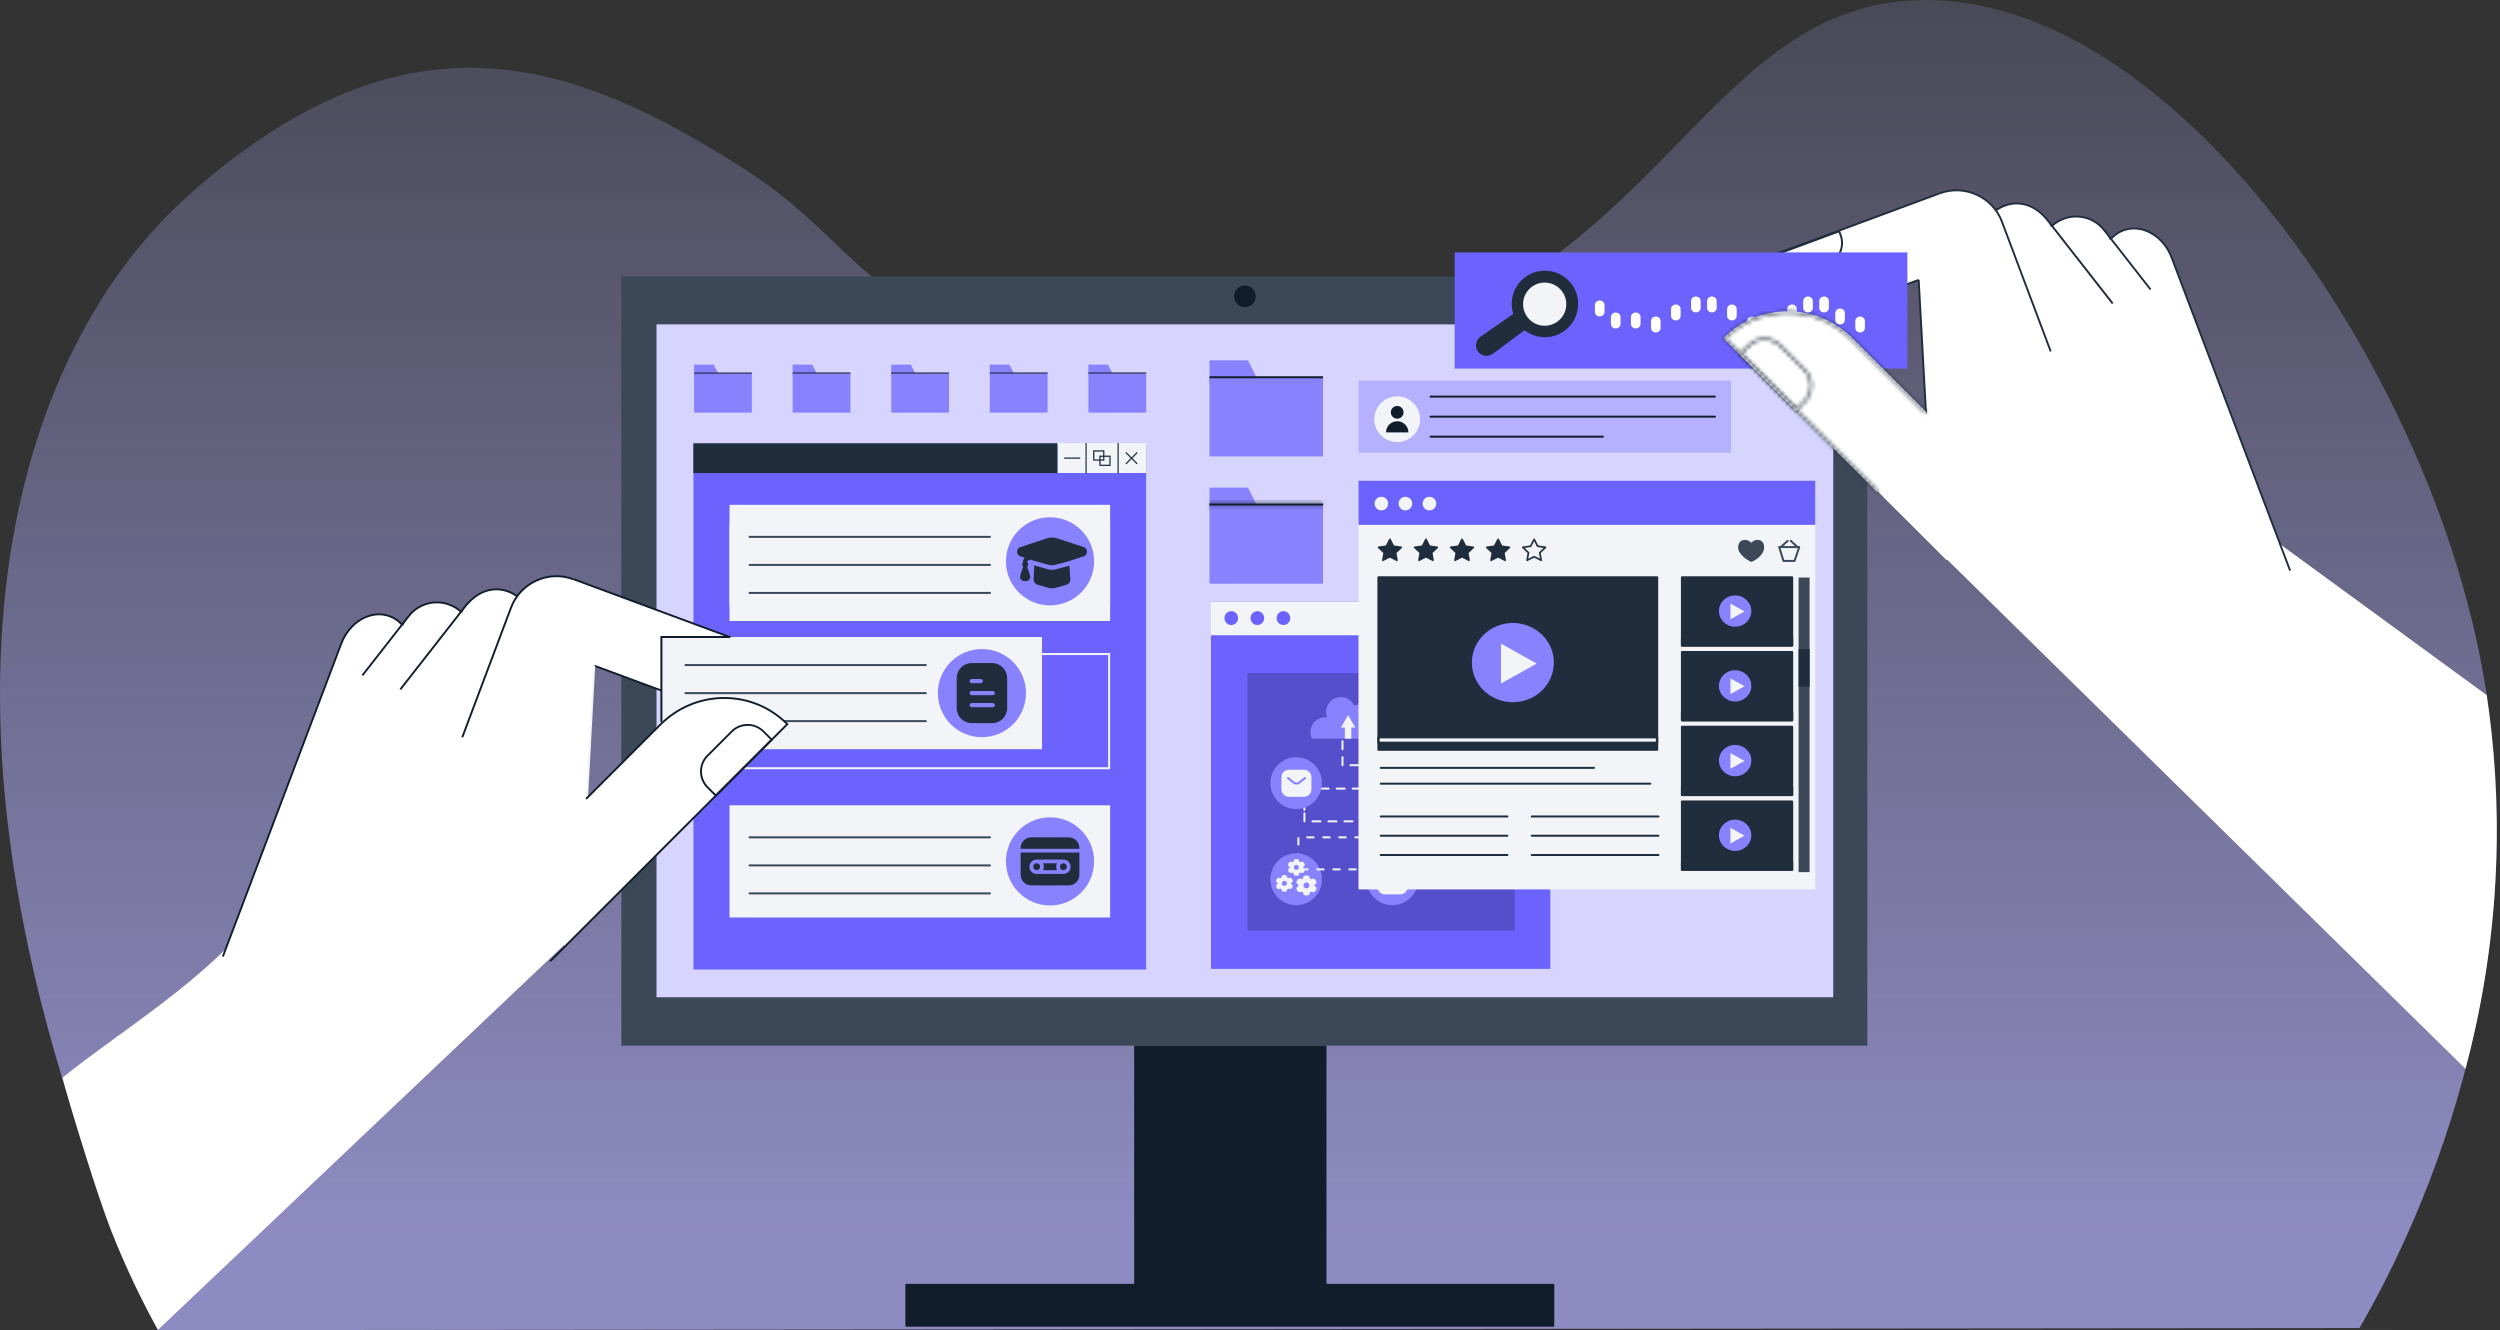 <?xml version="1.0" encoding="UTF-8"?> <svg xmlns="http://www.w3.org/2000/svg" width="624" height="332" viewBox="0 0 624 332" fill="none"><rect x="0" y="0" width="624" height="332" fill="#333333" stroke="none"/> <path opacity="0.7" d="M588.933 331.477C600.093 312.117 637.313 242.117 617.533 157.097C600.033 81.917 538.552 -2.513 478.002 0.057C423.352 2.377 414.352 73.657 327.792 90.267C313.862 92.937 276.993 99.527 239.823 82.847C213.023 70.817 208.723 56.867 186.073 42.377C144.003 15.447 102.266 -0.315 47.266 48.563C0.267 90.33 -26.655 187.06 39.585 332" fill="url(#paint0_linear_15852_4645)"></path> <path d="M456.515 82.461H162.805V250.411H456.515V82.461Z" fill="#F2F4F8" stroke="#3C4858" stroke-miterlimit="10"></path> <path d="M456.887 250.786H162.438V82.086H456.897V250.786H456.887ZM163.177 250.036H456.137V82.836H163.188V250.036H163.177Z" fill="#121D2C" stroke="#3C4858" stroke-miterlimit="10"></path> <path d="M312.369 75.473C312.369 76.963 311.159 78.173 309.669 78.173C308.179 78.173 306.969 76.963 306.969 75.473C306.969 73.983 308.179 72.773 309.669 72.773C311.159 72.773 312.369 73.983 312.369 75.473Z" fill="#121D2C" stroke="#3C4858" stroke-miterlimit="10"></path> <path d="M466.086 69H155.086V261H466.086V69Z" fill="#3C4858"></path> <path d="M457.577 80.961H163.867V248.911H457.577V80.961Z" fill="#D7D5FF"></path> <path d="M313.423 73.973C313.423 75.463 312.213 76.673 310.723 76.673C309.233 76.673 308.023 75.463 308.023 73.973C308.023 72.483 309.233 71.273 310.723 71.273C312.213 71.273 313.423 72.483 313.423 73.973Z" fill="#121D2C"></path> <path d="M286.086 111H173.086V242H286.086V111Z" fill="#6C63FF"></path> <path d="M286.08 110.617H263.93V118.057H286.08V110.617Z" fill="#F2F4F8"></path> <path d="M173.07 118.07L263.93 118.07V110.631L173.07 110.631V118.07Z" fill="#1F2D3D"></path> <path d="M281.11 112.811L280.891 113.031L283.726 115.882L283.945 115.662L281.11 112.811Z" fill="#1F2D3D"></path> <path d="M283.747 112.827L280.914 115.68L281.133 115.9L283.966 113.047L283.747 112.827Z" fill="#1F2D3D"></path> <path d="M275.654 114.982H272.844V112.398H275.654V114.982ZM273.164 114.671H275.344V112.72H273.164V114.671Z" fill="#1F2D3D"></path> <path d="M277.208 116.302H274.398V113.719H277.208V116.302ZM274.718 115.991H276.898V114.04H274.718V115.991Z" fill="#1F2D3D"></path> <path d="M269.627 114.195H265.617V114.507H269.627V114.195Z" fill="#1F2D3D"></path> <path d="M272.562 127H186.61C184.112 127 182.086 129.012 182.086 131.495V150.505C182.086 152.988 184.112 155 186.61 155H272.562C275.06 155 277.086 152.988 277.086 150.505V131.495C277.086 129.012 275.06 127 272.562 127Z" fill="#F2F4F8"></path> <rect x="182.086" y="126" width="95" height="29" fill="#F2F4F8"></rect> <rect x="182.336" y="163.25" width="94.5" height="28.5" stroke="#F2F4F8" stroke-width="0.5"></rect> <rect x="182.086" y="201" width="95" height="28" fill="#F2F4F8"></rect> <path d="M262.086 151.109C268.161 151.109 273.086 146.185 273.086 140.109C273.086 134.034 268.161 129.109 262.086 129.109C256.011 129.109 251.086 134.034 251.086 140.109C251.086 146.185 256.011 151.109 262.086 151.109Z" fill="#8982FF"></path> <path d="M271.086 110.703V118.003" stroke="#1F2D3D" stroke-width="0.3" stroke-linecap="round"></path> <path d="M279.086 110.703V118.003" stroke="#1F2D3D" stroke-width="0.3" stroke-linecap="round"></path> <path d="M65.895 226.452L89.785 166.852L122.855 164.862L128.045 150.562L149.015 154.232L145.995 209.322L157.095 220.422C117.865 257.592 78.645 294.773 39.415 331.943C35.485 324.823 31.435 316.542 27.725 307.122C24.375 298.622 17.496 276.24 15.586 269C31.086 256.5 50.595 245.432 65.915 226.452H65.895Z" fill="white"></path> <path d="M72.389 244.967L101.919 166.937C103.969 161.397 101.879 155.527 97.259 153.807C92.629 152.097 87.219 155.187 85.169 160.727L55.639 238.757C53.589 244.297 55.679 250.167 60.299 251.887C64.929 253.597 70.339 250.507 72.389 244.967Z" fill="white"></path> <path d="M108.729 185.914L117.439 162.404C119.149 157.774 116.789 152.634 112.169 150.924C107.539 149.214 102.399 151.574 100.689 156.194L91.979 179.704C90.269 184.334 92.629 189.474 97.249 191.184C101.879 192.894 107.019 190.534 108.729 185.914Z" fill="white"></path> <path d="M123.424 182.648L132.134 159.138C133.844 154.508 131.484 149.368 126.864 147.658C122.234 145.948 117.094 148.308 115.384 152.928L106.674 176.438C104.964 181.068 107.324 186.208 111.944 187.918C116.574 189.628 121.714 187.268 123.424 182.648Z" fill="white"></path> <path d="M143.115 144.573L186.855 160.783L186.535 161.643C183.175 170.713 173.095 175.343 164.025 171.983L131.265 159.843C127.995 158.633 126.325 154.993 127.535 151.723C129.865 145.443 136.835 142.243 143.115 144.573Z" fill="white"></path> <path d="M55.856 238.84L55.406 238.67L84.936 160.64C87.026 154.99 92.596 151.82 97.336 153.58C98.506 154.01 99.536 154.7 100.396 155.64L100.046 155.96C99.236 155.08 98.266 154.43 97.166 154.03C92.666 152.36 87.386 155.4 85.376 160.81L55.846 238.84H55.856Z" fill="#121D2C"></path> <path d="M115.614 184.1L115.164 183.93L127.304 151.64C129.674 145.25 136.794 141.98 143.194 144.35L143.024 144.8C136.884 142.52 130.024 145.67 127.754 151.81L115.614 184.1Z" fill="#121D2C"></path> <path d="M170.099 173.308C168.049 173.308 165.979 172.948 163.949 172.198L148.279 166.388L148.449 165.938L164.119 171.748C173.049 175.058 183.009 170.488 186.319 161.548L186.559 160.908L143.039 144.778L143.209 144.328L187.169 160.618L186.769 161.708C184.119 168.858 177.319 173.298 170.099 173.298V173.308Z" fill="#121D2C"></path> <path d="M148.094 166.144L145.734 209.289L146.214 209.315L148.573 166.17L148.094 166.144Z" fill="#F2F4F8"></path> <path d="M100.114 172.231L99.734 171.931L116.004 151.111C119.004 147.371 123.094 145.991 126.944 147.421C127.794 147.731 128.584 148.171 129.304 148.711L129.014 149.091C128.334 148.581 127.584 148.171 126.784 147.871C123.084 146.501 119.294 147.791 116.384 151.411L100.114 172.221V172.231Z" fill="#121D2C"></path> <path d="M90.653 168.72L90.273 168.43L101.503 154.05L102.313 153.07C104.853 150.33 108.753 149.4 112.243 150.69C113.403 151.12 114.443 151.76 115.333 152.6L115.003 152.95C114.153 152.15 113.173 151.54 112.073 151.14C108.763 149.91 105.073 150.79 102.673 153.38L101.883 154.34L90.653 168.71V168.72Z" fill="#121D2C"></path> <rect x="165.086" y="159" width="95" height="28" fill="#F2F4F8"></rect> <path d="M182.086 159H165.086V180" stroke="#121D2C" stroke-width="0.5" stroke-linecap="round"></path> <path d="M245.086 184C251.161 184 256.086 179.075 256.086 173C256.086 166.925 251.161 162 245.086 162C239.011 162 234.086 166.925 234.086 173C234.086 179.075 239.011 184 245.086 184Z" fill="#8982FF"></path> <path d="M187.086 141C207.419 141 226.753 141 247.086 141" stroke="#3C4858" stroke-width="0.5" stroke-miterlimit="10" stroke-linecap="round"></path> <path d="M187.086 216C207.419 216 226.753 216 247.086 216" stroke="#3C4858" stroke-width="0.5" stroke-miterlimit="10" stroke-linecap="round"></path> <path d="M187.086 148C207.419 148 226.753 148 247.086 148" stroke="#3C4858" stroke-width="0.5" stroke-miterlimit="10" stroke-linecap="round"></path> <path d="M187.086 223C207.419 223 226.753 223 247.086 223" stroke="#3C4858" stroke-width="0.5" stroke-miterlimit="10" stroke-linecap="round"></path> <path d="M187.086 134C207.419 134 226.753 134 247.086 134" stroke="#3C4858" stroke-width="0.5" stroke-miterlimit="10" stroke-linecap="round"></path> <path d="M187.086 209C207.419 209 226.753 209 247.086 209" stroke="#3C4858" stroke-width="0.5" stroke-miterlimit="10" stroke-linecap="round"></path> <path d="M171.086 173C191.419 173 210.753 173 231.086 173" stroke="#3C4858" stroke-width="0.5" stroke-miterlimit="10" stroke-linecap="round"></path> <path d="M171.086 180C191.419 180 210.753 180 231.086 180" stroke="#3C4858" stroke-width="0.5" stroke-miterlimit="10" stroke-linecap="round"></path> <path d="M171.086 166C191.419 166 210.753 166 231.086 166" stroke="#3C4858" stroke-width="0.5" stroke-miterlimit="10" stroke-linecap="round"></path> <path d="M119.484 226.204L141.184 236.084L196.524 180.744C187.724 171.944 173.604 172.094 164.804 180.894L119.494 226.204H119.484Z" fill="white"></path> <path d="M137.481 240.117L137.141 239.777L196.171 180.747C192.021 176.687 186.581 174.457 180.801 174.457C180.751 174.457 180.701 174.457 180.651 174.457C174.751 174.497 169.181 176.847 164.961 181.067L146.451 199.577L146.111 199.237L164.621 180.727C168.931 176.417 174.621 174.017 180.651 173.977C180.701 173.977 180.751 173.977 180.801 173.977C186.791 173.977 192.421 176.317 196.681 180.577L196.851 180.747L196.681 180.917L137.481 240.117Z" fill="#121D2C"></path> <path d="M178.677 198.926L176.437 196.686C175.337 195.586 174.727 194.116 174.727 192.566C174.727 191.016 175.337 189.546 176.437 188.446L182.477 182.406C184.747 180.136 188.447 180.136 190.717 182.406L192.957 184.646L178.677 198.926ZM186.597 181.176C185.227 181.176 183.857 181.696 182.817 182.736L176.777 188.776C175.767 189.786 175.207 191.126 175.207 192.556C175.207 193.986 175.767 195.326 176.777 196.336L178.677 198.236L192.287 184.626L190.387 182.726C189.347 181.686 187.977 181.166 186.607 181.166L186.597 181.176Z" fill="#121D2C"></path> <path d="M330.233 125.93H301.883V145.69H330.233V125.93Z" fill="#8982FF"></path> <path d="M301.883 127.651H314.483L311.503 121.711H301.883V127.651Z" fill="#8982FF"></path> <mask id="path-51-inside-1_15852_4645" fill="white"> <path d="M330.233 125.68H301.883V126.18H330.233V125.68Z"></path> </mask> <path d="M330.233 125.68H301.883V126.18H330.233V125.68Z" fill="#121D2C"></path> <path d="M301.883 125.68V124.68H300.883V125.68H301.883ZM330.233 125.68H331.233V124.68H330.233V125.68ZM330.233 126.18V127.18H331.233V126.18H330.233ZM301.883 126.18H300.883V127.18H301.883V126.18ZM301.883 126.68H330.233V124.68H301.883V126.68ZM329.233 125.68V126.18H331.233V125.68H329.233ZM330.233 125.18H301.883V127.18H330.233V125.18ZM302.883 126.18V125.68H300.883V126.18H302.883Z" fill="#121D2C" mask="url(#path-51-inside-1_15852_4645)"></path> <path d="M330.233 94.164H301.883V113.924H330.233V94.164Z" fill="#8982FF"></path> <path d="M301.883 95.885H314.483L311.503 89.945H301.883V95.885Z" fill="#8982FF"></path> <path d="M330.233 93.914H301.883V94.414H330.233V93.914Z" fill="#121D2C"></path> <path d="M187.666 93.109H173.242V102.989H187.666V93.109Z" fill="#8982FF"></path> <path d="M173.242 93.97H179.655L178.138 91H173.242V93.97Z" fill="#8982FF"></path> <path d="M187.666 92.992H173.242V93.242H187.666V92.992Z" fill="#121D2C"></path> <path d="M212.268 93.109H197.844V102.989H212.268V93.109Z" fill="#8982FF"></path> <path d="M197.844 93.97H204.257L202.73 91H197.844V93.97Z" fill="#8982FF"></path> <path d="M212.268 92.977H197.844V93.227H212.268V92.977Z" fill="#121D2C"></path> <path d="M236.877 93.109H222.453V102.989H236.877V93.109Z" fill="#8982FF"></path> <path d="M222.453 93.97H228.866L227.349 91H222.453V93.97Z" fill="#8982FF"></path> <path d="M236.877 92.977H222.453V93.227H236.877V92.977Z" fill="#121D2C"></path> <path d="M261.479 93.109H247.055V102.989H261.479V93.109Z" fill="#8982FF"></path> <path d="M247.055 93.97H253.468L251.951 91H247.055V93.97Z" fill="#8982FF"></path> <path d="M261.479 92.977H247.055V93.227H261.479V92.977Z" fill="#121D2C"></path> <path d="M286.088 93.109H271.664V102.989H286.088V93.109Z" fill="#8982FF"></path> <path d="M271.664 93.97H278.077L276.56 91H271.664V93.97Z" fill="#8982FF"></path> <path d="M286.088 92.977H271.664V93.227H286.088V92.977Z" fill="#121D2C"></path> <path d="M554.857 148.655L525.327 70.625C523.277 65.085 525.367 59.215 529.987 57.495C534.617 55.785 540.027 58.875 542.077 64.415L571.607 142.445C573.657 147.985 571.567 153.855 566.947 155.575C562.317 157.285 556.907 154.195 554.857 148.655Z" fill="white"></path> <path d="M561.348 130.14L537.458 70.54L504.388 68.55L499.198 54.25L478.228 57.92L481.248 113.01L470.148 124.11C518.558 171.66 566.968 219.22 615.388 266.77C618.958 253.4 622.248 236.28 623.018 216.24C623.648 199.86 622.448 185.4 620.678 173.5C600.898 159.05 581.118 144.6 561.338 130.15L561.348 130.14Z" fill="white"></path> <path d="M518.525 89.594L509.815 66.084C508.105 61.454 510.465 56.314 515.085 54.604C519.715 52.894 524.855 55.254 526.565 59.874L535.275 83.384C536.985 88.014 534.625 93.154 530.005 94.864C525.375 96.574 520.235 94.214 518.525 89.594Z" fill="white"></path> <path d="M503.814 86.336L495.104 62.826C493.394 58.196 495.754 53.056 500.374 51.346C505.004 49.636 510.144 51.996 511.854 56.616L520.564 80.126C522.274 84.756 519.914 89.896 515.294 91.606C510.664 93.316 505.524 90.956 503.814 86.336Z" fill="white"></path> <path d="M484.138 48.261L440.398 64.471L440.718 65.331C444.078 74.401 454.158 79.031 463.228 75.671L495.988 63.531C499.258 62.321 500.928 58.681 499.718 55.411C497.388 49.131 490.418 45.931 484.138 48.261Z" fill="white"></path> <path d="M571.394 142.528L541.864 64.498C540.894 61.868 539.124 59.718 536.884 58.438C534.664 57.168 532.244 56.908 530.074 57.718C528.974 58.128 528.014 58.778 527.194 59.648L526.844 59.328C527.714 58.398 528.744 57.698 529.904 57.268C532.214 56.418 534.774 56.688 537.114 58.028C539.444 59.358 541.284 61.598 542.304 64.328L571.834 142.348L571.384 142.518L571.394 142.528Z" fill="#1F2D3D"></path> <path d="M450.183 67.96C447.813 67.96 445.583 66.5 444.713 64.16L444.273 62.97L459.213 57.43L459.653 58.62C460.193 60.08 460.133 61.66 459.483 63.08C458.833 64.49 457.673 65.57 456.213 66.11L452.203 67.6C451.543 67.85 450.853 67.96 450.183 67.96ZM444.883 63.24L445.163 63.99C445.663 65.33 446.653 66.4 447.943 66.99C449.243 67.59 450.693 67.64 452.033 67.14L456.043 65.65C457.383 65.15 458.453 64.16 459.043 62.87C459.643 61.57 459.693 60.12 459.193 58.78L458.913 58.03L444.863 63.24H444.883Z" fill="#1F2D3D"></path> <path d="M511.635 87.788L499.495 55.498C498.395 52.518 496.195 50.148 493.315 48.828C490.435 47.508 487.205 47.378 484.225 48.488L484.055 48.038C490.445 45.668 497.575 48.938 499.945 55.338L512.085 87.628L511.635 87.798V87.788Z" fill="#1F2D3D"></path> <path d="M457.156 77.001C449.936 77.001 443.136 72.571 440.486 65.411L440.086 64.321L484.046 48.031L484.216 48.481L440.696 64.611L440.936 65.251C444.246 74.181 454.206 78.761 463.136 75.451L478.806 69.641L478.976 70.091L463.306 75.901C461.276 76.651 459.196 77.011 457.156 77.011V77.001Z" fill="#1F2D3D"></path> <path d="M479.143 69.841L478.664 69.867L481.031 113.012L481.51 112.986L479.143 69.841Z" fill="#1F2D3D"></path> <path d="M527.133 75.914L510.863 55.094C507.963 51.474 504.173 50.184 500.473 51.554C499.673 51.854 498.913 52.264 498.243 52.774L497.953 52.394C498.663 51.854 499.463 51.414 500.313 51.104C504.163 49.684 508.253 51.054 511.243 54.794L527.523 75.614L527.143 75.904L527.133 75.914Z" fill="#1F2D3D"></path> <path d="M536.594 72.409L525.364 58.029L524.564 57.059C522.174 54.48 518.484 53.599 515.174 54.83C514.074 55.239 513.084 55.849 512.244 56.639L511.914 56.289C512.804 55.45 513.854 54.809 515.004 54.38C518.494 53.09 522.394 54.01 524.924 56.749L525.734 57.73L536.964 72.109L536.584 72.4L536.594 72.409Z" fill="#1F2D3D"></path> <rect x="363.086" y="63" width="113" height="29" fill="#6C63FF"></rect> <path d="M437.285 82.984C437.95 82.984 438.484 82.467 438.484 81.84V80.143C438.484 79.509 437.943 79 437.285 79C436.627 79 436.086 79.516 436.086 80.143V81.84C436.086 82.475 436.627 82.984 437.285 82.984Z" fill="white"></path> <path d="M442.285 81.984C442.95 81.984 443.484 81.467 443.484 80.84V79.143C443.484 78.509 442.943 78 442.285 78C441.627 78 441.086 78.516 441.086 79.143V80.84C441.086 81.475 441.627 81.984 442.285 81.984Z" fill="#1F2D3D"></path> <path d="M447.285 79.984C447.95 79.984 448.484 79.467 448.484 78.84V77.143C448.484 76.509 447.943 76 447.285 76C446.627 76 446.086 76.516 446.086 77.143V78.84C446.086 79.475 446.627 79.984 447.285 79.984Z" fill="white"></path> <path d="M507.532 129.892L485.832 139.772L430.492 84.432C439.292 75.632 453.412 75.782 462.212 84.582L507.522 129.892H507.532Z" fill="white"></path> <mask id="path-88-inside-2_15852_4645" fill="white"> <path d="M468.528 122.801L430.148 84.421L430.318 84.251C439.118 75.451 453.498 75.521 462.378 84.401L480.888 102.911L480.548 103.251L462.038 84.741C453.398 76.101 439.448 75.981 430.828 84.421L468.868 122.461L468.528 122.801Z"></path> </mask> <path d="M468.528 122.801L430.148 84.421L430.318 84.251C439.118 75.451 453.498 75.521 462.378 84.401L480.888 102.911L480.548 103.251L462.038 84.741C453.398 76.101 439.448 75.981 430.828 84.421L468.868 122.461L468.528 122.801Z" fill="white"></path> <path d="M468.528 122.801L467.821 123.508L468.528 124.215L469.236 123.508L468.528 122.801ZM430.148 84.421L429.441 83.713L428.734 84.421L429.441 85.128L430.148 84.421ZM430.318 84.251L431.026 84.958L431.026 84.958L430.318 84.251ZM462.378 84.401L463.086 83.694L463.086 83.694L462.378 84.401ZM480.888 102.911L481.596 103.618L482.303 102.911L481.596 102.203L480.888 102.911ZM480.548 103.251L479.841 103.958L480.548 104.665L481.256 103.958L480.548 103.251ZM462.038 84.741L462.746 84.034L462.746 84.034L462.038 84.741ZM430.828 84.421L430.129 83.706L429.407 84.413L430.121 85.128L430.828 84.421ZM468.868 122.461L469.576 123.168L470.283 122.461L469.576 121.753L468.868 122.461ZM469.236 122.093L430.856 83.713L429.441 85.128L467.821 123.508L469.236 122.093ZM430.856 85.128L431.026 84.958L429.611 83.543L429.441 83.713L430.856 85.128ZM431.026 84.958C439.429 76.555 453.176 76.612 461.671 85.108L463.086 83.694C453.821 74.429 438.808 74.347 429.611 83.543L431.026 84.958ZM461.671 85.108L480.181 103.618L481.596 102.203L463.086 83.694L461.671 85.108ZM480.181 102.203L479.841 102.543L481.256 103.958L481.596 103.618L480.181 102.203ZM481.256 102.543L462.746 84.034L461.331 85.448L479.841 103.958L481.256 102.543ZM462.746 84.034C453.724 75.012 439.146 74.877 430.129 83.706L431.528 85.135C439.75 77.084 453.073 77.189 461.331 85.448L462.746 84.034ZM430.121 85.128L468.161 123.168L469.576 121.753L431.536 83.713L430.121 85.128ZM468.161 121.753L467.821 122.093L469.236 123.508L469.576 123.168L468.161 121.753Z" fill="#1F2D3D" mask="url(#path-88-inside-2_15852_4645)"></path> <mask id="path-90-inside-3_15852_4645" fill="white"> <path d="M448.335 102.613L434.055 88.333L436.295 86.093C437.395 84.993 438.865 84.383 440.415 84.383C441.965 84.383 443.435 84.993 444.535 86.093L450.575 92.133C452.845 94.403 452.845 98.103 450.575 100.373L448.335 102.613ZM434.725 88.333L448.335 101.943L450.235 100.043C452.325 97.953 452.325 94.563 450.235 92.473L444.195 86.433C443.185 85.423 441.845 84.863 440.415 84.863C438.985 84.863 437.645 85.423 436.635 86.433L434.735 88.333H434.725Z"></path> </mask> <path d="M448.335 102.613L434.055 88.333L436.295 86.093C437.395 84.993 438.865 84.383 440.415 84.383C441.965 84.383 443.435 84.993 444.535 86.093L450.575 92.133C452.845 94.403 452.845 98.103 450.575 100.373L448.335 102.613ZM434.725 88.333L448.335 101.943L450.235 100.043C452.325 97.953 452.325 94.563 450.235 92.473L444.195 86.433C443.185 85.423 441.845 84.863 440.415 84.863C438.985 84.863 437.645 85.423 436.635 86.433L434.735 88.333H434.725Z" fill="white"></path> <path d="M448.335 102.613L447.628 103.32L448.335 104.027L449.042 103.32L448.335 102.613ZM434.055 88.333L433.348 87.626L432.64 88.333L433.348 89.04L434.055 88.333ZM436.295 86.093L435.588 85.386L435.588 85.386L436.295 86.093ZM444.535 86.093L445.242 85.386L445.242 85.386L444.535 86.093ZM450.575 92.133L449.868 92.84L449.868 92.84L450.575 92.133ZM450.575 100.373L449.868 99.666L449.868 99.666L450.575 100.373ZM434.725 88.333V87.333H432.31L434.018 89.04L434.725 88.333ZM448.335 101.943L447.628 102.65L448.335 103.357L449.042 102.65L448.335 101.943ZM450.235 100.043L449.528 99.336L449.528 99.336L450.235 100.043ZM450.235 92.473L450.942 91.766L450.942 91.766L450.235 92.473ZM444.195 86.433L443.488 87.14L443.488 87.14L444.195 86.433ZM436.635 86.433L435.928 85.726L435.928 85.726L436.635 86.433ZM434.735 88.333V89.333H435.149L435.442 89.04L434.735 88.333ZM449.042 101.906L434.762 87.626L433.348 89.04L447.628 103.32L449.042 101.906ZM434.762 89.04L437.002 86.8L435.588 85.386L433.348 87.626L434.762 89.04ZM437.002 86.8C437.915 85.887 439.131 85.383 440.415 85.383V83.383C438.598 83.383 436.874 84.099 435.588 85.386L437.002 86.8ZM440.415 85.383C441.698 85.383 442.914 85.887 443.828 86.8L445.242 85.386C443.955 84.099 442.231 83.383 440.415 83.383V85.383ZM443.828 86.8L449.868 92.84L451.282 91.426L445.242 85.386L443.828 86.8ZM449.868 92.84C451.747 94.719 451.747 97.786 449.868 99.666L451.282 101.08C453.942 98.419 453.942 94.086 451.282 91.426L449.868 92.84ZM449.868 99.666L447.628 101.906L449.042 103.32L451.282 101.08L449.868 99.666ZM434.018 89.04L447.628 102.65L449.042 101.236L435.432 87.626L434.018 89.04ZM449.042 102.65L450.942 100.75L449.528 99.336L447.628 101.236L449.042 102.65ZM450.942 100.75C453.422 98.269 453.422 94.246 450.942 91.766L449.528 93.18C451.227 94.879 451.227 97.636 449.528 99.336L450.942 100.75ZM450.942 91.766L444.902 85.726L443.488 87.14L449.528 93.18L450.942 91.766ZM444.902 85.726C443.706 84.53 442.112 83.863 440.415 83.863V85.863C441.577 85.863 442.664 86.316 443.488 87.14L444.902 85.726ZM440.415 83.863C438.717 83.863 437.124 84.53 435.928 85.726L437.342 87.14C438.166 86.316 439.252 85.863 440.415 85.863V83.863ZM435.928 85.726L434.028 87.626L435.442 89.04L437.342 87.14L435.928 85.726ZM434.735 87.333H434.725V89.333H434.735V87.333Z" fill="#1F2D3D" mask="url(#path-90-inside-3_15852_4645)"></path> <path d="M390.465 82.59C394.185 79.91 395.025 74.72 392.345 71.01C389.665 67.29 384.475 66.45 380.765 69.13C377.785 71.28 376.655 75.03 377.705 78.35C374.965 80.26 372.235 82.16 369.495 84.07C368.325 84.92 368.055 86.57 368.895 87.74C369.745 88.91 371.395 89.18 372.565 88.34L380.535 82.43C383.365 84.62 387.405 84.8 390.455 82.6L390.465 82.59Z" fill="#1F2D3D"></path> <path d="M386.956 150.172H302.266V241.826H386.956V150.172Z" fill="#6C63FF"></path> <path d="M302.255 158.391H386.945V150.179H302.255V158.391Z" fill="#F2F4F8"></path> <path d="M386.956 158.211H302.266V158.557H386.956V158.211Z" fill="#F2F4F8"></path> <path d="M320.348 152.547C319.409 152.547 318.648 153.32 318.648 154.277C318.648 155.233 319.409 156.007 320.348 156.007C321.287 156.007 322.048 155.233 322.048 154.277C322.048 153.32 321.287 152.547 320.348 152.547Z" fill="#6C63FF"></path> <path d="M313.833 152.547C312.894 152.547 312.133 153.32 312.133 154.277C312.133 155.233 312.894 156.007 313.833 156.007C314.772 156.007 315.533 155.233 315.533 154.277C315.533 153.32 314.772 152.547 313.833 152.547Z" fill="#6C63FF"></path> <path d="M307.325 152.547C306.386 152.547 305.625 153.32 305.625 154.277C305.625 155.233 306.386 156.007 307.325 156.007C308.264 156.007 309.025 155.233 309.025 154.277C309.025 153.32 308.264 152.547 307.325 152.547Z" fill="#6C63FF"></path> <path d="M378.086 168H311.359V232.25H378.086V168Z" fill="#564FCC"></path> <path d="M331.086 261H283.086V321H331.086V261Z" fill="#121D2C"></path> <path d="M387.656 320.75H226.266V330.87H387.656V320.75Z" fill="#121D2C" stroke="#121D2C" stroke-width="0.58" stroke-linecap="round" stroke-linejoin="round"></path> <path d="M385.554 81.311C388.531 81.311 390.944 78.898 390.944 75.921C390.944 72.944 388.531 70.531 385.554 70.531C382.577 70.531 380.164 72.944 380.164 75.921C380.164 78.898 382.577 81.311 385.554 81.311Z" fill="#F2F4F8"></path> <g clip-path="url(#clip0_15852_4645)"> <path d="M324.086 215V209H348.086" stroke="#F2F4F8" stroke-width="0.5" stroke-dasharray="2 2"></path> <path d="M329.961 219.466C329.961 223.038 327.08 225.932 323.524 225.932C319.968 225.932 317.086 223.038 317.086 219.466C317.086 215.894 319.968 213 323.524 213C327.08 213 329.961 215.894 329.961 219.466Z" fill="#8982FF"></path> <path d="M368.101 199H354.915C354.463 199 354.086 199.397 354.086 199.851V208.242C354.086 208.696 354.463 209.089 354.915 209.089H363.035L364.826 212.206L365.082 209.089H368.101C368.553 209.089 368.93 208.696 368.93 208.242V199.851C368.93 199.397 368.553 199 368.101 199Z" fill="#8982FF"></path> <path d="M356.086 201.203H367.086" stroke="#121D2C" stroke-width="0.3" stroke-linecap="round"></path> <path d="M356.086 203.203H367.086" stroke="#121D2C" stroke-width="0.3" stroke-linecap="round"></path> <path d="M356.086 205.203H367.086" stroke="#121D2C" stroke-width="0.3" stroke-linecap="round"></path> <path d="M361.086 207.203H367.086" stroke="#121D2C" stroke-width="0.3" stroke-linecap="round"></path> <path d="M325.562 202.122C325.562 199.182 325.82 196.828 328.748 196.828H342.086" stroke="#F2F4F8" stroke-width="0.5" stroke-miterlimit="10" stroke-linecap="round" stroke-linejoin="round" stroke-dasharray="2 2"></path> <path d="M363.857 187.367C363.857 184.427 361.476 182.07 358.549 182.07H345.211" stroke="#F2F4F8" stroke-miterlimit="10"></path> <path d="M363.63 186.641C363.63 189.581 361.243 191.937 358.314 191.937H344.992" stroke="#F2F4F8" stroke-miterlimit="10"></path> <path d="M325.586 199V205H350.586" stroke="#F2F4F8" stroke-width="0.5" stroke-linecap="round" stroke-dasharray="2 2"></path> <path d="M335.086 185V191H360.086" stroke="#F2F4F8" stroke-width="0.5" stroke-linecap="round" stroke-dasharray="2 2"></path> <path d="M345.086 209.277H354.652C357.58 209.277 360.155 209.94 360.155 207" stroke="#F2F4F8" stroke-miterlimit="10" stroke-linecap="round"></path> <path d="M359.978 208.281C359.978 208.669 359.664 208.984 359.278 208.984C358.892 208.984 358.578 208.669 358.578 208.281C358.578 207.893 358.892 207.578 359.278 207.578C359.664 207.578 359.978 207.893 359.978 208.281Z" fill="#1F2D3D"></path> <path d="M352.165 201.328C352.165 201.716 351.852 202.031 351.465 202.031C351.079 202.031 350.766 201.716 350.766 201.328C350.766 200.94 351.079 200.625 351.465 200.625C351.852 200.625 352.165 200.94 352.165 201.328Z" fill="#1F2D3D"></path> <path d="M345.353 192.031C345.353 192.419 345.039 192.734 344.653 192.734C344.267 192.734 343.953 192.419 343.953 192.031C343.953 191.643 344.267 191.328 344.653 191.328C345.039 191.328 345.353 191.643 345.353 192.031Z" fill="#1F2D3D"></path> <path d="M356.626 182.164C356.626 182.552 356.313 182.867 355.926 182.867C355.54 182.867 355.227 182.552 355.227 182.164C355.227 181.776 355.54 181.461 355.926 181.461C356.313 181.461 356.626 181.776 356.626 182.164Z" fill="#1F2D3D"></path> <path d="M353.961 219.466C353.961 223.038 351.08 225.932 347.524 225.932C343.968 225.932 341.086 223.038 341.086 219.466C341.086 215.894 343.968 213 347.524 213C351.08 213 353.961 215.894 353.961 219.466Z" fill="#8982FF"></path> <g clip-path="url(#clip1_15852_4645)"> <path fill-rule="evenodd" clip-rule="evenodd" d="M343.836 221.375V217.625C343.836 216.589 344.675 215.75 345.711 215.75H349.461C350.496 215.75 351.336 216.589 351.336 217.625V221.375C351.336 222.411 350.496 223.25 349.461 223.25H345.711C344.675 223.25 343.836 222.411 343.836 221.375ZM345.336 218.188C345.336 217.67 345.756 217.25 346.273 217.25C346.791 217.251 347.211 217.67 347.211 218.188C347.211 218.705 346.791 219.125 346.273 219.125C345.756 219.125 345.336 218.705 345.336 218.188ZM346.273 218.6C346.501 218.6 346.686 218.415 346.686 218.188C346.686 217.96 346.502 217.775 346.273 217.775C346.045 217.775 345.861 217.96 345.861 218.188C345.861 218.415 346.045 218.6 346.273 218.6ZM349.175 220.218C349 220.09 348.744 220.119 348.607 220.272L348.466 220.43C348.382 220.525 348.269 220.652 348.155 220.779C348.042 220.906 347.928 221.034 347.841 221.131C347.798 221.179 347.762 221.22 347.735 221.249C347.722 221.263 347.711 221.275 347.704 221.284L347.693 221.295L347.688 221.301L347.684 221.305C347.683 221.306 347.679 221.31 347.673 221.315L347.672 221.316C347.35 221.608 346.84 221.603 346.523 221.305L346.173 220.976L346.16 220.964C346.042 220.864 345.852 220.871 345.743 220.978L345.743 220.978L345.144 221.563C345.041 221.664 344.874 221.662 344.773 221.558C344.672 221.455 344.674 221.289 344.778 221.187L345.376 220.603C345.682 220.302 346.184 220.289 346.508 220.57C346.51 220.572 346.512 220.574 346.514 220.576C346.518 220.58 346.611 220.667 346.701 220.752L346.882 220.922C346.998 221.031 347.193 221.035 347.314 220.933L347.315 220.93L347.345 220.897C347.371 220.869 347.407 220.829 347.45 220.78C347.537 220.684 347.65 220.557 347.764 220.43C347.877 220.303 347.99 220.176 348.075 220.081L348.215 219.923C348.541 219.558 349.112 219.51 349.501 219.806L349.502 219.807C349.514 219.816 349.53 219.83 349.532 219.833L349.533 219.834C349.541 219.841 349.551 219.851 349.564 219.863C349.59 219.886 349.625 219.919 349.666 219.958C349.748 220.036 349.857 220.139 349.964 220.241C350.072 220.342 350.178 220.444 350.259 220.52L350.392 220.646C350.497 220.746 350.501 220.912 350.401 221.017C350.301 221.122 350.135 221.127 350.03 221.027L349.897 220.901C349.817 220.825 349.71 220.723 349.603 220.622C349.495 220.52 349.388 220.418 349.305 220.34C349.264 220.301 349.23 220.269 349.205 220.246C349.193 220.234 349.183 220.225 349.177 220.219L349.175 220.218Z" fill="#F2F4F8"></path> </g> <path d="M329.961 195.466C329.961 199.038 327.08 201.932 323.524 201.932C319.968 201.932 317.086 199.038 317.086 195.466C317.086 191.894 319.968 189 323.524 189C327.08 189 329.961 191.894 329.961 195.466Z" fill="#8982FF"></path> <path d="M371.086 186.583C371.086 190.155 368.205 193.049 364.649 193.049C361.093 193.049 358.211 190.155 358.211 186.583C358.211 183.012 361.093 180.117 364.649 180.117C368.205 180.117 371.086 183.012 371.086 186.583Z" fill="#8982FF"></path> <path d="M369.656 185.203V188.23" stroke="#121D2C" stroke-width="2" stroke-miterlimit="10"></path> <path d="M367.871 188.876L364.437 190.45L361.062 188.876V185.203H367.871V188.876Z" fill="#121D2C"></path> <path d="M369.989 185.141L364.542 187.727L359.094 185.141L364.542 182.555L369.989 185.141Z" fill="#1F2D3D"></path> <path d="M370.348 188.569L369.768 189.152L369.188 188.569L369.768 187.289L370.348 188.569Z" fill="#F2F4F8"></path> <path d="M345.501 184.376C345.75 183.876 345.891 183.312 345.891 182.715C345.891 180.977 344.707 179.518 343.104 179.107C342.902 177.383 341.515 175.983 339.726 175.836C339.122 175.787 338.541 175.886 338.017 176.102C337.417 174.858 336.148 174 334.679 174C332.632 174 330.971 175.667 330.971 177.724C330.971 178.188 331.057 178.632 331.211 179.042C331.074 179.027 330.935 179.018 330.794 179.018C328.747 179.018 327.086 180.685 327.086 182.742C327.086 183.328 327.222 183.883 327.462 184.376H345.501Z" fill="#8982FF"></path> <path d="M337.295 181.453H335.672V184.375H337.295V181.453Z" fill="#F2F4F8"></path> <path d="M336.484 178.484L334.695 181.596H338.274L336.484 178.484L334.695 181.596H338.274L336.484 178.484Z" fill="#F2F4F8"></path> <path d="M324.586 217H343.086" stroke="#F2F4F8" stroke-width="0.5" stroke-dasharray="2 2"></path> </g> <g clip-path="url(#clip2_15852_4645)"> <path d="M459.285 80.984C459.95 80.984 460.484 80.467 460.484 79.84V78.143C460.484 77.509 459.943 77 459.285 77C458.627 77 458.086 77.516 458.086 78.143V79.84C458.086 80.475 458.627 80.984 459.285 80.984Z" fill="white"></path> <path d="M464.285 82.984C464.95 82.984 465.484 82.467 465.484 81.84V80.143C465.484 79.509 464.943 79 464.285 79C463.627 79 463.086 79.516 463.086 80.143V81.84C463.086 82.475 463.627 82.984 464.285 82.984Z" fill="white"></path> <path d="M399.285 78.984C399.95 78.984 400.484 78.467 400.484 77.84V76.143C400.484 75.509 399.943 75 399.285 75C398.627 75 398.086 75.516 398.086 76.143V77.84C398.086 78.475 398.627 78.984 399.285 78.984Z" fill="white"></path> <path d="M403.285 81.984C403.95 81.984 404.484 81.467 404.484 80.84V79.143C404.484 78.509 403.943 78 403.285 78C402.627 78 402.086 78.516 402.086 79.143V80.84C402.086 81.475 402.627 81.984 403.285 81.984Z" fill="white"></path> <path d="M408.285 81.984C408.95 81.984 409.484 81.467 409.484 80.84V79.143C409.484 78.509 408.943 78 408.285 78C407.627 78 407.086 78.516 407.086 79.143V80.84C407.086 81.475 407.627 81.984 408.285 81.984Z" fill="white"></path> <path d="M413.285 82.984C413.95 82.984 414.484 82.467 414.484 81.84V80.143C414.484 79.509 413.943 79 413.285 79C412.627 79 412.086 79.516 412.086 80.143V81.84C412.086 82.475 412.627 82.984 413.285 82.984Z" fill="white"></path> <path d="M418.285 79.984C418.95 79.984 419.484 79.467 419.484 78.84V77.143C419.484 76.509 418.943 76 418.285 76C417.627 76 417.086 76.516 417.086 77.143V78.84C417.086 79.475 417.627 79.984 418.285 79.984Z" fill="white"></path> <path d="M423.285 77.984C423.95 77.984 424.484 77.467 424.484 76.84V75.143C424.484 74.509 423.943 74 423.285 74C422.627 74 422.086 74.516 422.086 75.143V76.84C422.086 77.475 422.627 77.984 423.285 77.984Z" fill="white"></path> <path d="M427.285 77.984C427.95 77.984 428.484 77.467 428.484 76.84V75.143C428.484 74.509 427.943 74 427.285 74C426.627 74 426.086 74.516 426.086 75.143V76.84C426.086 77.475 426.627 77.984 427.285 77.984Z" fill="white"></path> <path d="M432.285 79.984C432.95 79.984 433.484 79.467 433.484 78.84V77.143C433.484 76.509 432.943 76 432.285 76C431.627 76 431.086 76.516 431.086 77.143V78.84C431.086 79.475 431.627 79.984 432.285 79.984Z" fill="white"></path> <path d="M451.285 77.984C451.95 77.984 452.484 77.467 452.484 76.84V75.143C452.484 74.509 451.943 74 451.285 74C450.627 74 450.086 74.516 450.086 75.143V76.84C450.086 77.475 450.627 77.984 451.285 77.984Z" fill="white"></path> <path d="M455.285 77.984C455.95 77.984 456.484 77.467 456.484 76.84V75.143C456.484 74.509 455.943 74 455.285 74C454.627 74 454.086 74.516 454.086 75.143V76.84C454.086 77.475 454.627 77.984 455.285 77.984Z" fill="white"></path> </g> <path d="M453.086 122H339.086V222H453.086V122Z" fill="#F2F4F8"></path> <path d="M413.598 144.125H344.086V187.111H413.598V144.125Z" fill="#1F2D3D" stroke="#1F2D3D" stroke-width="0.58" stroke-linecap="round" stroke-linejoin="round"></path> <path d="M413.598 184.016H344.086V185.415H413.598V184.016Z" fill="#F2F4F8" stroke="#1F2D3D" stroke-width="0.58" stroke-linecap="round" stroke-linejoin="round"></path> <path d="M386.34 170.555C389.294 165.898 387.782 159.809 382.963 156.955C378.144 154.1 371.843 155.561 368.888 160.217C365.934 164.874 367.446 170.963 372.265 173.817C377.084 176.672 383.385 175.211 386.34 170.555Z" fill="#8982FF"></path> <path d="M383.564 165.63L374.656 160.656V170.594L383.564 165.63Z" fill="#F2F4F8"></path> <path d="M447.291 144.125H419.844V161.096H447.291V144.125Z" fill="#1F2D3D" stroke="#1F2D3D" stroke-width="0.58" stroke-linecap="round" stroke-linejoin="round"></path> <path d="M447.291 159.211H419.844V161.105H447.291V159.211Z" fill="#1F2D3D" stroke="#1F2D3D" stroke-width="0.58" stroke-linecap="round" stroke-linejoin="round"></path> <path d="M433.089 156.428C435.321 156.428 437.13 154.679 437.13 152.522C437.13 150.366 435.321 148.617 433.089 148.617C430.856 148.617 429.047 150.366 429.047 152.522C429.047 154.679 430.856 156.428 433.089 156.428Z" fill="#8982FF"></path> <path d="M435.433 152.611L431.914 150.648V154.573L435.433 152.611Z" fill="#F2F4F8"></path> <path d="M447.291 162.781H419.844V179.752H447.291V162.781Z" fill="#1F2D3D" stroke="#1F2D3D" stroke-width="0.58" stroke-linecap="round" stroke-linejoin="round"></path> <path d="M447.291 177.867H419.844V179.762H447.291V177.867Z" fill="#1F2D3D" stroke="#1F2D3D" stroke-width="0.58" stroke-linecap="round" stroke-linejoin="round"></path> <path d="M437.13 171.194C437.13 169.038 435.32 167.289 433.089 167.289C430.857 167.289 429.047 169.038 429.047 171.194C429.047 173.351 430.857 175.099 433.089 175.099C435.32 175.099 437.13 173.351 437.13 171.194Z" fill="#8982FF"></path> <path d="M435.433 171.283L431.914 169.32V173.245L435.433 171.283Z" fill="#F2F4F8"></path> <path d="M447.291 181.438H419.844V198.409H447.291V181.438Z" fill="#1F2D3D" stroke="#1F2D3D" stroke-width="0.58" stroke-linecap="round" stroke-linejoin="round"></path> <path d="M447.291 196.516H419.844V198.41H447.291V196.516Z" fill="#1F2D3D" stroke="#1F2D3D" stroke-width="0.58" stroke-linecap="round" stroke-linejoin="round"></path> <path d="M437.13 189.843C437.13 187.686 435.32 185.938 433.089 185.938C430.857 185.938 429.047 187.686 429.047 189.843C429.047 191.999 430.857 193.748 433.089 193.748C435.32 193.748 437.13 191.999 437.13 189.843Z" fill="#8982FF"></path> <path d="M435.433 189.931L431.914 187.969V191.893L435.433 189.931Z" fill="#F2F4F8"></path> <path d="M447.291 200.086H419.844V217.057H447.291V200.086Z" fill="#1F2D3D" stroke="#1F2D3D" stroke-width="0.58" stroke-linecap="round" stroke-linejoin="round"></path> <path d="M447.291 215.164H419.844V217.058H447.291V215.164Z" fill="#1F2D3D" stroke="#1F2D3D" stroke-width="0.58" stroke-linecap="round" stroke-linejoin="round"></path> <path d="M437.13 208.483C437.13 206.327 435.32 204.578 433.089 204.578C430.857 204.578 429.047 206.327 429.047 208.483C429.047 210.64 430.857 212.389 433.089 212.389C435.32 212.389 437.13 210.64 437.13 208.483Z" fill="#8982FF"></path> <path d="M435.433 208.572L431.914 206.609V210.534L435.433 208.572Z" fill="#F2F4F8"></path> <path d="M344.641 191.656H397.865" stroke="#1F2D3D" stroke-width="0.5" stroke-linecap="round" stroke-linejoin="round"></path> <path d="M344.633 203.797H376.252" stroke="#1F2D3D" stroke-width="0.5" stroke-linecap="round" stroke-linejoin="round"></path> <path d="M344.633 208.594H376.252" stroke="#1F2D3D" stroke-width="0.5" stroke-linecap="round" stroke-linejoin="round"></path> <path d="M344.633 213.406H376.252" stroke="#1F2D3D" stroke-width="0.5" stroke-linecap="round" stroke-linejoin="round"></path> <path d="M382.328 203.797H413.947" stroke="#1F2D3D" stroke-width="0.5" stroke-linecap="round" stroke-linejoin="round"></path> <path d="M382.328 208.594H413.947" stroke="#1F2D3D" stroke-width="0.5" stroke-linecap="round" stroke-linejoin="round"></path> <path d="M382.328 213.406H413.947" stroke="#1F2D3D" stroke-width="0.5" stroke-linecap="round" stroke-linejoin="round"></path> <path d="M344.641 195.609H411.911" stroke="#1F2D3D" stroke-width="0.5" stroke-linecap="round" stroke-linejoin="round"></path> <path d="M451.674 144.156H448.93V217.685H451.674V144.156Z" fill="#3C4858"></path> <path d="M451.674 161.992H448.93V171.396H451.674V161.992Z" fill="#1F2D3D"></path> <path d="M346.926 134.617L347.796 136.335L349.756 136.617L348.336 137.956L348.676 139.849L346.926 138.956L345.166 139.849L345.506 137.956L344.086 136.617L346.046 136.335L346.926 134.617Z" fill="#1F2D3D" stroke="#1F2D3D" stroke-width="0.42" stroke-linejoin="round"></path> <path d="M355.926 134.617L356.796 136.335L358.756 136.617L357.336 137.956L357.676 139.849L355.926 138.956L354.166 139.849L354.506 137.956L353.086 136.617L355.046 136.335L355.926 134.617Z" fill="#1F2D3D" stroke="#1F2D3D" stroke-width="0.42" stroke-linejoin="round"></path> <path d="M364.926 134.617L365.796 136.335L367.756 136.617L366.336 137.956L366.676 139.849L364.926 138.956L363.166 139.849L363.506 137.956L362.086 136.617L364.046 136.335L364.926 134.617Z" fill="#1F2D3D" stroke="#1F2D3D" stroke-width="0.42" stroke-linejoin="round"></path> <path d="M373.926 134.617L374.796 136.335L376.756 136.617L375.336 137.956L375.676 139.849L373.926 138.956L372.166 139.849L372.506 137.956L371.086 136.617L373.046 136.335L373.926 134.617Z" fill="#1F2D3D" stroke="#1F2D3D" stroke-width="0.42" stroke-linejoin="round"></path> <path d="M382.926 134.617L383.796 136.335L385.756 136.617L384.336 137.956L384.676 139.849L382.926 138.956L381.166 139.849L381.506 137.956L380.086 136.617L382.046 136.335L382.926 134.617Z" stroke="#1F2D3D" stroke-width="0.42" stroke-linejoin="round"></path> <path d="M262.086 226C268.161 226 273.086 221.075 273.086 215C273.086 208.925 268.161 204 262.086 204C256.011 204 251.086 208.925 251.086 215C251.086 221.075 256.011 226 262.086 226Z" fill="#8982FF"></path> <g clip-path="url(#clip3_15852_4645)"> <path fill-rule="evenodd" clip-rule="evenodd" d="M254.75 211.667C254.75 210.194 255.944 209 257.417 209H266.75C268.223 209 269.417 210.194 269.417 211.667V211.867H254.75V211.667ZM254.75 212.8H269.417V218.333C269.417 219.806 268.223 221 266.75 221H257.417C255.944 221 254.75 219.806 254.75 218.333V212.8ZM258.75 214.533H265.417C266.411 214.533 267.217 215.339 267.217 216.333C267.217 217.327 266.411 218.133 265.417 218.133H258.75C257.756 218.133 256.95 217.327 256.95 216.333C256.95 215.339 257.756 214.533 258.75 214.533ZM257.883 216.333C257.883 215.855 258.271 215.467 258.75 215.467C259.229 215.467 259.617 215.855 259.617 216.333C259.617 216.812 259.229 217.2 258.75 217.2C258.271 217.2 257.883 216.812 257.883 216.333ZM260.55 216.333C260.55 216.019 260.47 215.724 260.328 215.467H263.839C263.697 215.724 263.617 216.019 263.617 216.333C263.617 216.647 263.697 216.943 263.839 217.2H260.328C260.47 216.943 260.55 216.647 260.55 216.333ZM266.283 216.333C266.283 216.812 265.895 217.2 265.417 217.2C264.938 217.2 264.55 216.812 264.55 216.333C264.55 215.855 264.938 215.467 265.417 215.467C265.895 215.467 266.283 215.855 266.283 216.333Z" fill="#1F2D3D"></path> </g> <path d="M439.576 135.278C439.052 134.874 438.383 135.03 438.26 135.051C437.535 135.216 437.189 135.775 437.134 135.879C437.055 135.755 436.699 135.227 435.996 135.061C435.851 135.03 435.226 134.874 434.702 135.227C433.922 135.755 434.1 136.914 434.111 137.018C434.145 137.215 434.245 137.629 434.836 138.302C435.226 138.747 435.94 139.451 437.134 140C437.836 139.71 438.74 139.203 439.431 138.302C439.911 137.691 440 137.246 440.033 137.09C440.067 136.883 440.267 135.817 439.576 135.278Z" fill="#3C4858" stroke="#3C4858" stroke-width="0.48" stroke-miterlimit="10" stroke-linejoin="round"></path> <path d="M445.152 140.006C446.07 140.006 447 140.006 447.918 140.006C448.304 138.852 448.7 137.708 449.086 136.555H444.086L445.152 139.996V140.006Z" stroke="#3C4858" stroke-width="0.5" stroke-miterlimit="10" stroke-linejoin="round"></path> <path d="M444.477 136.548C445.055 136.035 445.633 135.513 446.2 135" stroke="#3C4858" stroke-width="0.5" stroke-miterlimit="10" stroke-linecap="round"></path> <path d="M448.684 136.548C448.106 136.035 447.528 135.513 446.961 135" stroke="#3C4858" stroke-width="0.5" stroke-miterlimit="10" stroke-linecap="round"></path> <path fill-rule="evenodd" clip-rule="evenodd" d="M238.789 169.25V176.75C238.789 178.821 240.468 180.5 242.539 180.5H247.639C249.71 180.5 251.389 178.821 251.389 176.75V169.25C251.389 167.179 249.71 165.5 247.639 165.5H242.539C240.468 165.5 238.789 167.179 238.789 169.25ZM242.014 170C242.014 169.71 242.249 169.475 242.539 169.475H244.789C245.079 169.475 245.314 169.71 245.314 170C245.314 170.29 245.079 170.525 244.789 170.525H242.539C242.249 170.525 242.014 170.29 242.014 170ZM242.014 173C242.014 172.71 242.249 172.475 242.539 172.475H247.789C248.079 172.475 248.314 172.71 248.314 173C248.314 173.29 248.079 173.525 247.789 173.525H242.539C242.249 173.525 242.014 173.29 242.014 173ZM242.014 176C242.014 175.71 242.249 175.475 242.539 175.475H247.789C248.079 175.475 248.314 175.71 248.314 176C248.314 176.29 248.079 176.525 247.789 176.525H242.539C242.249 176.525 242.014 176.29 242.014 176Z" fill="#1F2D3D"></path> <rect x="339.086" y="120" width="114" height="11" fill="#6C63FF"></rect> <g clip-path="url(#clip4_15852_4645)"> <rect x="339.086" y="94" width="93" height="19" fill="#B6B1FF"></rect> <path d="M354.462 104.629C354.462 107.779 351.901 110.337 348.739 110.337C345.576 110.337 343.016 107.783 343.016 104.629C343.016 101.476 345.576 98.922 348.739 98.922C351.901 98.922 354.462 101.476 354.462 104.629Z" fill="#F2F4F8"></path> <path d="M348.741 105.141C347.196 105.141 345.945 106.388 345.945 107.928H351.536C351.536 106.388 350.286 105.141 348.741 105.141Z" fill="#121D2C"></path> <path d="M348.74 104.503C349.62 104.503 350.332 103.792 350.332 102.916C350.332 102.039 349.62 101.328 348.74 101.328C347.861 101.328 347.148 102.039 347.148 102.916C347.148 103.792 347.861 104.503 348.74 104.503Z" fill="#121D2C"></path> <path d="M357.086 99H428.036" stroke="#121D2C" stroke-width="0.5" stroke-miterlimit="10" stroke-linecap="round"></path> <path d="M357.086 104H428.036" stroke="#121D2C" stroke-width="0.5" stroke-miterlimit="10" stroke-linecap="round"></path> <path d="M357.086 109H400.086" stroke="#121D2C" stroke-width="0.5" stroke-miterlimit="10" stroke-linecap="round"></path> </g> <circle cx="344.786" cy="125.7" r="1.7" fill="#F2F4F8"></circle> <circle cx="350.786" cy="125.7" r="1.7" fill="#F2F4F8"></circle> <circle cx="356.786" cy="125.7" r="1.7" fill="#F2F4F8"></circle> <g clip-path="url(#clip5_15852_4645)"> <path fill-rule="evenodd" clip-rule="evenodd" d="M266.929 141.191L263.589 142.08C262.892 142.266 262.161 142.26 261.467 142.062L258.136 141.117L257.995 144.576C257.969 145.204 258.356 145.768 258.926 145.934L261.467 146.672C262.198 146.884 262.969 146.884 263.7 146.672L266.221 145.94C266.806 145.77 267.195 145.182 267.149 144.538L267.149 144.537L266.929 141.191Z" fill="#1F2D3D"></path> <path d="M263.836 134.366C263.02 134.097 262.147 134.097 261.33 134.366L254.595 136.582L254.532 136.609C254.51 136.62 254.482 136.634 254.45 136.653C254.387 136.691 254.304 136.749 254.221 136.833C254.046 137.009 253.875 137.297 253.875 137.704C253.875 138.108 254.043 138.395 254.216 138.571C254.3 138.656 254.382 138.714 254.445 138.752C254.477 138.771 254.505 138.786 254.527 138.797L254.59 138.824L255.782 139.216C255.716 139.279 255.65 139.35 255.591 139.431C255.482 139.579 255.364 139.802 255.364 140.081L255.364 140.308C255.226 140.452 255.14 140.652 255.14 140.874C255.14 141.095 255.226 141.296 255.364 141.44L255.364 141.56C255.343 141.615 255.315 141.691 255.282 141.782C255.212 141.976 255.117 142.24 255.023 142.517C254.929 142.793 254.832 143.087 254.759 143.342C254.722 143.469 254.689 143.592 254.665 143.701C254.644 143.797 254.619 143.925 254.619 144.044C254.619 144.482 254.895 144.752 255.132 144.884C255.367 145.014 255.641 145.063 255.885 145.063C256.128 145.063 256.403 145.014 256.637 144.884C256.874 144.752 257.15 144.482 257.15 144.044C257.15 143.925 257.125 143.797 257.104 143.701C257.08 143.592 257.047 143.469 257.011 143.342C256.937 143.087 256.841 142.793 256.746 142.517C256.652 142.24 256.557 141.976 256.487 141.782C256.454 141.691 256.426 141.615 256.406 141.56L256.406 141.44C256.543 141.296 256.629 141.095 256.629 140.874C256.629 140.652 256.543 140.452 256.406 140.308L256.406 140.123L256.411 140.115C256.439 140.076 256.49 140.026 256.562 139.97C256.631 139.917 256.703 139.872 256.76 139.839C256.788 139.823 256.81 139.811 256.825 139.804L256.841 139.796L256.843 139.795L256.852 139.79L257.11 139.653L257.647 139.83L261.735 140.99C262.259 141.139 262.81 141.144 263.336 141.004L266.855 140.067L266.854 140.049L270.576 138.824L270.64 138.797C270.662 138.786 270.69 138.771 270.722 138.752C270.785 138.714 270.867 138.656 270.95 138.571C271.124 138.395 271.292 138.108 271.292 137.704C271.292 137.299 271.124 137.013 270.95 136.836C270.867 136.751 270.785 136.693 270.722 136.655C270.69 136.636 270.662 136.622 270.64 136.611L270.576 136.584L263.836 134.366Z" fill="#1F2D3D"></path> </g> <g clip-path="url(#clip6_15852_4645)"> <path fill-rule="evenodd" clip-rule="evenodd" d="M326.249 218.5C326.433 218.5 326.609 218.569 326.737 218.692C326.865 218.814 326.934 218.978 326.93 219.148C326.931 219.195 326.945 219.241 326.971 219.282L326.972 219.283C327.014 219.35 327.083 219.398 327.163 219.418C327.244 219.437 327.33 219.426 327.401 219.387L327.403 219.386C327.729 219.212 328.144 219.317 328.332 219.619L328.494 219.881C328.498 219.888 328.502 219.894 328.505 219.901C328.675 220.2 328.563 220.573 328.247 220.745L328.245 220.746C328.198 220.771 328.159 220.807 328.132 220.851L328.131 220.852C328.089 220.92 328.078 220.999 328.099 221.075C328.121 221.15 328.173 221.214 328.246 221.252C328.402 221.336 328.516 221.475 328.563 221.637C328.61 221.799 328.585 221.972 328.494 222.117L328.493 222.119L328.321 222.385C328.133 222.685 327.718 222.788 327.394 222.614C327.348 222.59 327.296 222.576 327.243 222.575C327.16 222.575 327.081 222.605 327.022 222.66C326.963 222.715 326.929 222.79 326.93 222.868L326.93 222.869C326.928 223.218 326.624 223.5 326.249 223.5H325.922C325.546 223.5 325.242 223.217 325.241 222.867C325.241 222.819 325.226 222.772 325.2 222.731L325.198 222.729C325.157 222.662 325.089 222.613 325.009 222.593C324.929 222.573 324.843 222.583 324.771 222.622L324.769 222.624C324.611 222.706 324.424 222.727 324.25 222.681C324.076 222.635 323.929 222.527 323.841 222.38L323.677 222.117L323.677 222.117C323.49 221.815 323.601 221.429 323.925 221.255C324.023 221.202 324.083 221.105 324.083 221C324.083 220.895 324.023 220.798 323.925 220.745L323.925 220.745C323.6 220.57 323.49 220.183 323.677 219.881L323.679 219.878L323.852 219.613C324.04 219.312 324.455 219.208 324.78 219.381L324.782 219.383C324.826 219.407 324.877 219.42 324.928 219.421C325.1 219.421 325.24 219.292 325.244 219.132C325.243 218.965 325.314 218.805 325.441 218.686C325.569 218.567 325.742 218.5 325.922 218.5H326.249ZM326.086 221.75C326.5 221.75 326.836 221.414 326.836 221C326.836 220.586 326.5 220.25 326.086 220.25C325.672 220.25 325.336 220.586 325.336 221C325.336 221.414 325.672 221.75 326.086 221.75Z" fill="#F2F4F8"></path> </g> <g clip-path="url(#clip7_15852_4645)"> <path fill-rule="evenodd" clip-rule="evenodd" d="M320.719 218.414C320.873 218.414 321.019 218.472 321.126 218.574C321.232 218.676 321.29 218.812 321.287 218.954C321.288 218.993 321.299 219.032 321.321 219.066L321.321 219.067C321.357 219.122 321.414 219.163 321.481 219.179C321.548 219.195 321.62 219.186 321.68 219.153L321.681 219.152C321.953 219.007 322.299 219.094 322.455 219.347L322.59 219.565C322.594 219.57 322.597 219.576 322.599 219.582C322.741 219.831 322.647 220.141 322.384 220.285L322.383 220.285C322.344 220.306 322.311 220.337 322.288 220.374L322.288 220.374C322.253 220.43 322.243 220.497 322.261 220.56C322.279 220.622 322.323 220.675 322.383 220.708C322.514 220.778 322.609 220.893 322.648 221.028C322.686 221.163 322.666 221.308 322.59 221.429L322.589 221.43L322.446 221.651C322.289 221.902 321.944 221.987 321.673 221.843C321.635 221.822 321.592 221.811 321.548 221.81C321.478 221.81 321.412 221.835 321.363 221.881C321.314 221.927 321.286 221.989 321.287 222.054L321.287 222.055C321.285 222.346 321.032 222.581 320.719 222.581H320.447C320.134 222.581 319.88 222.345 319.879 222.054C319.879 222.014 319.867 221.974 319.845 221.94L319.844 221.938C319.809 221.882 319.753 221.841 319.686 221.825C319.619 221.808 319.548 221.817 319.488 221.849L319.486 221.851C319.354 221.919 319.198 221.936 319.053 221.898C318.908 221.86 318.786 221.77 318.713 221.647L318.576 221.428L318.576 221.428C318.42 221.177 318.512 220.855 318.783 220.71C318.864 220.666 318.914 220.585 318.914 220.497C318.914 220.41 318.864 220.329 318.783 220.285L318.782 220.285C318.512 220.139 318.42 219.817 318.576 219.565L318.578 219.562L318.722 219.341C318.879 219.09 319.224 219.004 319.495 219.149L319.497 219.15C319.534 219.17 319.576 219.181 319.619 219.182C319.762 219.181 319.879 219.074 319.881 218.941C319.881 218.802 319.94 218.668 320.046 218.569C320.152 218.47 320.296 218.414 320.447 218.414H320.719ZM320.583 221.122C320.929 221.122 321.208 220.843 321.208 220.497C321.208 220.152 320.929 219.872 320.583 219.872C320.238 219.872 319.958 220.152 319.958 220.497C319.958 220.843 320.238 221.122 320.583 221.122Z" fill="#F2F4F8"></path> </g> <g clip-path="url(#clip8_15852_4645)"> <path fill-rule="evenodd" clip-rule="evenodd" d="M323.719 214.414C323.873 214.414 324.019 214.472 324.126 214.574C324.232 214.676 324.29 214.812 324.287 214.954C324.288 214.993 324.299 215.032 324.321 215.066L324.321 215.067C324.357 215.122 324.414 215.163 324.481 215.179C324.548 215.195 324.62 215.186 324.68 215.153L324.681 215.152C324.953 215.007 325.299 215.094 325.455 215.347L325.59 215.565C325.594 215.57 325.597 215.576 325.599 215.582C325.741 215.831 325.647 216.141 325.384 216.285L325.383 216.285C325.344 216.306 325.311 216.337 325.288 216.374L325.288 216.374C325.253 216.43 325.243 216.497 325.261 216.56C325.279 216.622 325.323 216.675 325.383 216.708C325.514 216.778 325.609 216.893 325.648 217.028C325.686 217.163 325.666 217.308 325.59 217.429L325.589 217.43L325.446 217.651C325.289 217.902 324.944 217.987 324.673 217.843C324.635 217.822 324.592 217.811 324.548 217.81C324.478 217.81 324.412 217.835 324.363 217.881C324.314 217.927 324.286 217.989 324.287 218.054L324.287 218.055C324.285 218.346 324.032 218.581 323.719 218.581H323.447C323.134 218.581 322.88 218.345 322.879 218.054C322.879 218.014 322.867 217.974 322.845 217.94L322.844 217.938C322.809 217.882 322.753 217.841 322.686 217.825C322.619 217.808 322.548 217.817 322.488 217.849L322.486 217.851C322.354 217.919 322.198 217.936 322.053 217.898C321.908 217.86 321.786 217.77 321.713 217.647L321.576 217.428L321.576 217.428C321.42 217.177 321.512 216.855 321.783 216.71C321.864 216.666 321.914 216.585 321.914 216.497C321.914 216.41 321.864 216.329 321.783 216.285L321.782 216.285C321.512 216.139 321.42 215.817 321.576 215.565L321.578 215.562L321.722 215.341C321.879 215.09 322.224 215.004 322.495 215.149L322.497 215.15C322.534 215.17 322.576 215.181 322.619 215.182C322.762 215.181 322.879 215.074 322.881 214.941C322.881 214.802 322.94 214.668 323.046 214.569C323.152 214.47 323.296 214.414 323.447 214.414H323.719ZM323.583 217.122C323.929 217.122 324.208 216.843 324.208 216.497C324.208 216.152 323.929 215.872 323.583 215.872C323.238 215.872 322.958 216.152 322.958 216.497C322.958 216.843 323.238 217.122 323.583 217.122Z" fill="#F2F4F8"></path> </g> <g clip-path="url(#clip9_15852_4645)"> <path fill-rule="evenodd" clip-rule="evenodd" d="M319.836 194V197C319.836 198.036 320.675 198.875 321.711 198.875H325.461C326.496 198.875 327.336 198.036 327.336 197V194C327.336 192.964 326.496 192.125 325.461 192.125H321.711C320.675 192.125 319.836 192.964 319.836 194ZM325.956 194.052C326.044 194.167 326.023 194.332 325.908 194.42L324.445 195.545C323.939 195.935 323.232 195.928 322.733 195.529L321.342 194.417C321.228 194.327 321.21 194.162 321.3 194.048C321.391 193.935 321.556 193.917 321.669 194.007L323.061 195.119C323.371 195.367 323.81 195.371 324.125 195.129L325.588 194.004C325.703 193.916 325.868 193.937 325.956 194.052Z" fill="#F2F4F8"></path> </g> <defs> <linearGradient id="paint0_linear_15852_4645" x1="311.614" y1="395" x2="311.614" y2="-100.5" gradientUnits="userSpaceOnUse"> <stop offset="0.174" stop-color="#B6B1FF"></stop> <stop offset="1" stop-color="#B6B1FF" stop-opacity="0"></stop> </linearGradient> <clipPath id="clip0_15852_4645"> <rect width="55" height="53" fill="white" transform="translate(316.086 174)"></rect> </clipPath> <clipPath id="clip1_15852_4645"> <rect width="9" height="9" fill="white" transform="translate(343.086 215)"></rect> </clipPath> <clipPath id="clip2_15852_4645"> <rect width="68" height="9" fill="white" transform="translate(398.086 74)"></rect> </clipPath> <clipPath id="clip3_15852_4645"> <rect width="16" height="16" fill="white" transform="translate(254.086 207)"></rect> </clipPath> <clipPath id="clip4_15852_4645"> <rect width="93" height="25" fill="white" transform="translate(339.086 95)"></rect> </clipPath> <clipPath id="clip5_15852_4645"> <rect width="19" height="19" fill="white" transform="translate(253.086 131)"></rect> </clipPath> <clipPath id="clip6_15852_4645"> <rect width="6" height="6" fill="white" transform="translate(323.086 218)"></rect> </clipPath> <clipPath id="clip7_15852_4645"> <rect width="5" height="5" fill="white" transform="translate(318.086 218)"></rect> </clipPath> <clipPath id="clip8_15852_4645"> <rect width="5" height="5" fill="white" transform="translate(321.086 214)"></rect> </clipPath> <clipPath id="clip9_15852_4645"> <rect width="9" height="9" fill="white" transform="translate(319.086 191)"></rect> </clipPath> </defs> </svg> 